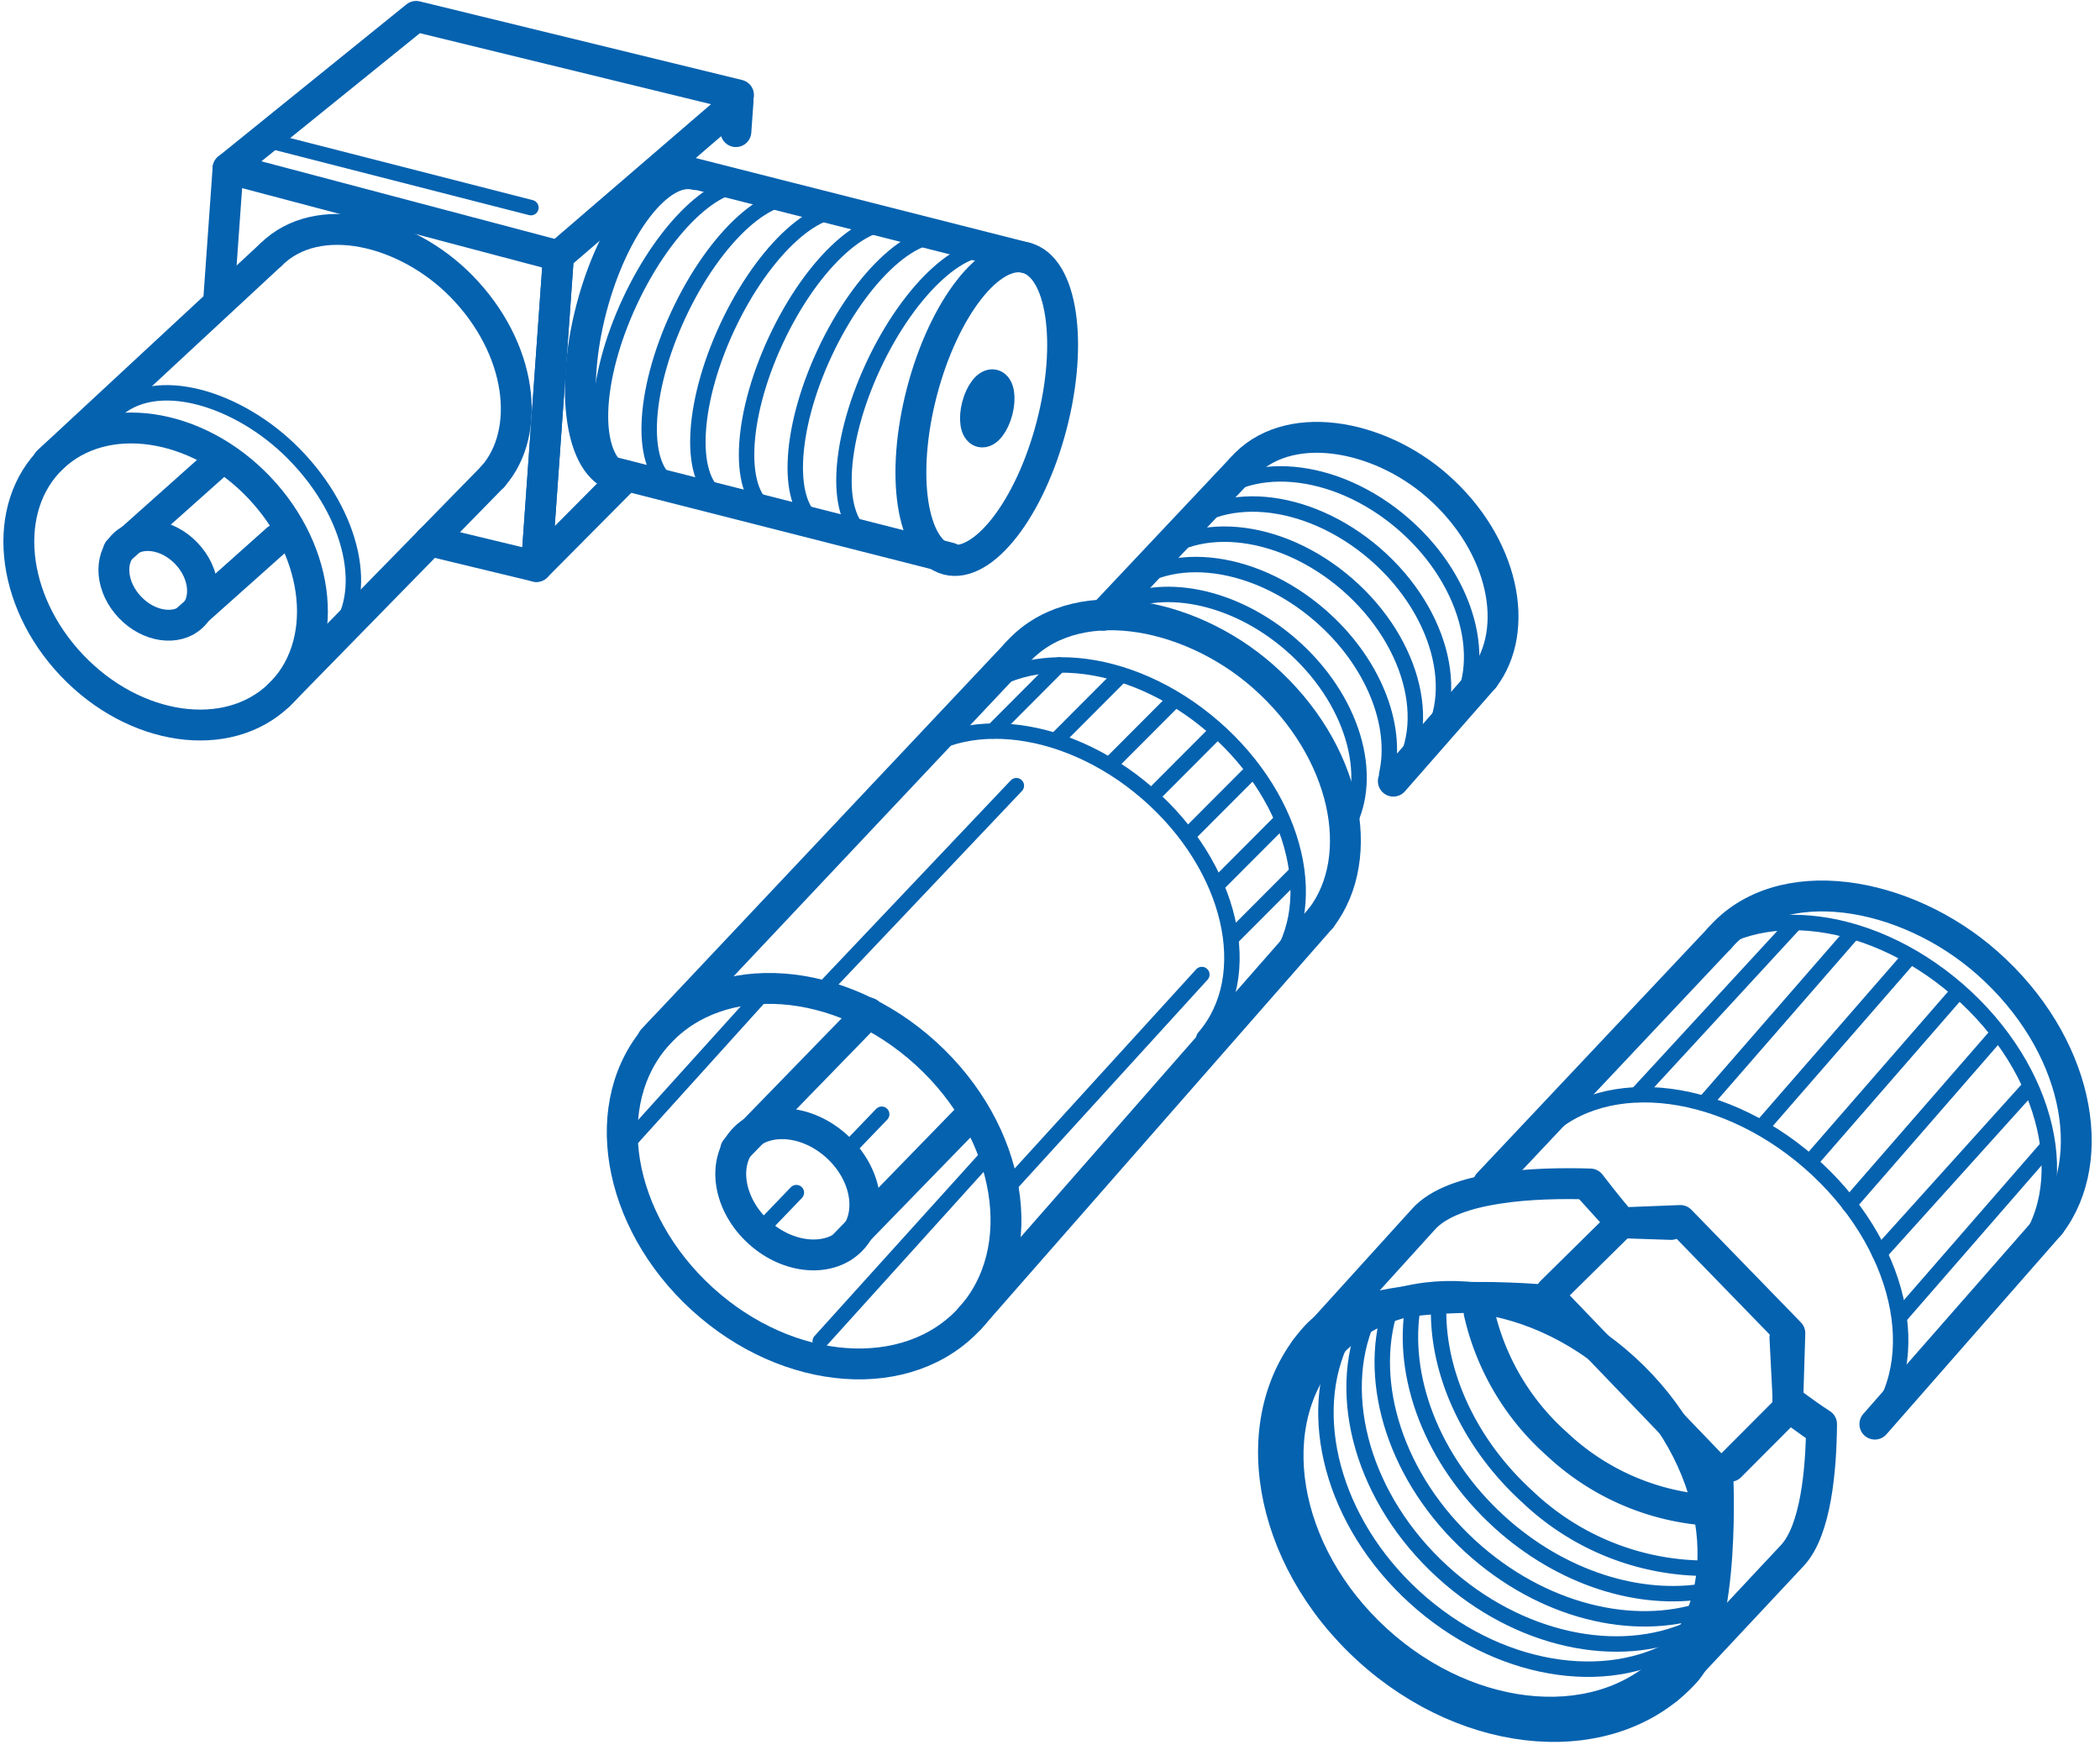 <svg xmlns="http://www.w3.org/2000/svg" viewBox="0 0 136.063 113.386"><defs><style>.cls-1,.cls-2{fill:none;stroke:#0562af;stroke-linecap:round;stroke-linejoin:round;}.cls-1{stroke-width:2px;}</style></defs><g id="Слой_1" data-name="Слой 1"><line class="cls-1" x1="62.851" y1="85.4" x2="85.598" y2="59.464"/><line class="cls-1" x1="42.292" y1="67.347" x2="65.843" y2="42.354"/><path class="cls-1" d="M65.843,42.354c3.613-4.158,11.118-2.843,16.004,1.472,5.417,4.785,6.764,11.688,3.751,15.637"/><line class="cls-1" x1="90.276" y1="50.604" x2="96.136" y2="43.923"/><line class="cls-1" x1="71.48" y1="39.856" x2="80.45" y2="30.337"/><path class="cls-1" d="M80.45,30.337c2.869-3.302,8.829-2.258,12.708,1.169,4.301,3.8,5.371,9.281,2.978,12.417"/><path class="cls-2" d="M62.451,45.694C65.912,41.711,73.161,42.343,78.641,47.105S85.759,58.957,82.298,62.94"/><path class="cls-2" d="M77.87,32.813c2.793-3.214,8.643-2.705,13.066,1.138s5.744,9.564,2.951,12.779"/><path class="cls-2" d="M76.047,34.765c2.793-3.214,8.643-2.705,13.066,1.138S94.856,45.468,92.063,48.682"/><path class="cls-2" d="M74.223,36.717c2.793-3.214,8.643-2.705,13.066,1.138s5.744,9.564,2.951,12.779"/><path class="cls-2" d="M72.399,38.67c2.793-3.214,8.677-2.675,13.141,1.204,3.439,2.989,5.033,7.088,4.307,10.282"/><path class="cls-2" d="M72.064,39.402c3.069-1.759,7.834-.894,11.577,2.358C87.638,45.233,89.102,50.239,87.286,53.544"/><path class="cls-2" d="M58.157,49.981C61.619,45.997,68.867,46.629,74.348,51.391s7.118,11.852,3.656,15.835"/><line class="cls-2" x1="64.345" y1="47.354" x2="68.609" y2="43.079"/><line class="cls-2" x1="68.561" y1="47.813" x2="72.543" y2="43.822"/><line class="cls-2" x1="72.065" y1="49.382" x2="76.047" y2="45.391"/><line class="cls-2" x1="74.731" y1="51.488" x2="78.713" y2="47.497"/><line class="cls-2" x1="77.071" y1="54.02" x2="81.053" y2="50.029"/><line class="cls-2" x1="78.973" y1="57.213" x2="82.954" y2="53.222"/><line class="cls-2" x1="79.913" y1="60.643" x2="83.894" y2="56.652"/><ellipse class="cls-1" cx="52.748" cy="76.195" rx="10.757" ry="13.667" transform="translate(-39.101 63.871) rotate(-47.664)"/><ellipse class="cls-1" cx="51.691" cy="77.046" rx="3.759" ry="4.776" transform="translate(-40.075 63.367) rotate(-47.664)"/><line class="cls-1" x1="56.271" y1="65.616" x2="47.671" y2="74.459"/><line class="cls-1" x1="54.606" y1="80.756" x2="62.828" y2="72.302"/><line class="cls-2" x1="54.676" y1="74.732" x2="57.127" y2="72.183"/><line class="cls-2" x1="65.509" y1="76.693" x2="77.87" y2="63.132"/><line class="cls-2" x1="53.142" y1="64.303" x2="65.851" y2="50.898"/><line class="cls-2" x1="53.142" y1="86.889" x2="64.126" y2="74.732"/><line class="cls-2" x1="40.375" y1="74.372" x2="49.718" y2="64.031"/><line class="cls-2" x1="49.147" y1="79.809" x2="51.598" y2="77.26"/><line class="cls-1" x1="18.063" y1="45.047" x2="31.934" y2="30.87"/><line class="cls-1" x1="3.106" y1="29.906" x2="17.549" y2="16.505"/><path class="cls-1" d="M17.549,16.505c3.033-3.027,8.784-1.593,12.336,2.025,3.939,4.011,4.604,9.441,2.048,12.34"/><path class="cls-2" d="M7.347,26.739c2.657-2.652,8.14-.951,11.697,2.663,3.943,4.007,4.903,9.143,2.685,11.705"/><ellipse class="cls-1" cx="10.732" cy="37.348" rx="8.368" ry="10.631" transform="translate(-22.796 17.702) rotate(-43.6)"/><path class="cls-1" d="M45.07,11.313c-2.32-.606-5.343,3.279-6.753,8.676s-.672,10.264,1.648,10.87"/><path class="cls-2" d="M64.817,16.296c-2.174-1.012-5.862,2.305-8.239,7.409s-2.542,10.062-.368,11.075"/><path class="cls-2" d="M61.662,15.464c-2.174-1.012-5.862,2.305-8.239,7.409s-2.542,10.062-.368,11.075"/><path class="cls-2" d="M58.507,14.632c-2.174-1.012-5.862,2.305-8.239,7.409s-2.542,10.062-.368,11.075"/><path class="cls-2" d="M55.352,13.8c-2.174-1.012-5.862,2.305-8.239,7.409S44.571,31.271,46.745,32.284"/><path class="cls-2" d="M52.197,12.968c-2.174-1.012-5.862,2.305-8.239,7.409s-2.542,10.062-.368,11.075"/><path class="cls-2" d="M49.042,12.136c-2.174-1.012-5.862,2.305-8.239,7.409s-2.542,10.062-.368,11.075"/><ellipse class="cls-1" cx="63.935" cy="26.475" rx="10.101" ry="4.341" transform="translate(22.164 81.646) rotate(-75.365)"/><ellipse class="cls-1" cx="63.935" cy="26.475" rx="1.571" ry="0.675" transform="matrix(0.253, -0.968, 0.968, 0.253, 22.164, 81.646)"/><ellipse class="cls-1" cx="10.249" cy="37.597" rx="2.527" ry="3.21" transform="translate(-23.1 17.439) rotate(-43.6)"/><line class="cls-1" x1="13.865" y1="30.151" x2="7.677" y2="35.671"/><line class="cls-1" x1="12.028" y1="40.223" x2="17.943" y2="34.946"/><polyline class="cls-1" points="14.165 19.493 14.775 10.912 36.184 16.575 34.754 36.698 27.852 35.035"/><polyline class="cls-1" points="47.68 8.527 47.82 6.561 36.184 16.575 34.754 36.698 40.583 30.827"/><polyline class="cls-1" points="14.775 10.912 26.962 1.061 47.849 6.155"/><line class="cls-1" x1="43.619" y1="10.9" x2="66.487" y2="16.702"/><line class="cls-1" x1="39.276" y1="30.481" x2="61.553" y2="36.147"/><line class="cls-2" x1="16.781" y1="8.941" x2="34.399" y2="13.451"/><line class="cls-1" x1="121.476" y1="92.256" x2="132.82" y2="79.322"/><line class="cls-1" x1="96.43" y1="76.678" x2="111.412" y2="60.78"/><path class="cls-1" d="M111.412,60.78c3.915-4.506,12.049-3.081,17.343,1.596,5.87,5.186,7.331,12.666,4.065,16.946"/><path class="cls-2" d="M109.307,62.598c3.751-4.317,11.607-3.632,17.546,1.529s7.713,12.844,3.962,17.161"/><path class="cls-2" d="M99.674,73.755c3.751-4.317,11.607-3.632,17.546,1.529s7.713,12.844,3.962,17.161"/><line class="cls-2" x1="106.054" y1="70.917" x2="116.305" y2="59.795"/><line class="cls-2" x1="110.583" y1="71.295" x2="120.083" y2="60.382"/><line class="cls-2" x1="114.252" y1="72.886" x2="123.752" y2="61.973"/><line class="cls-2" x1="117.27" y1="75.278" x2="126.769" y2="64.365"/><line class="cls-2" x1="119.806" y1="78.022" x2="129.305" y2="67.108"/><line class="cls-2" x1="121.782" y1="81.197" x2="131.366" y2="70.569"/><line class="cls-2" x1="123.128" y1="85.247" x2="132.646" y2="74.313"/><ellipse class="cls-1" cx="97.221" cy="97.453" rx="11.91" ry="15.132" transform="translate(-40.293 103.686) rotate(-47.664)"/><path class="cls-1" d="M110.564,97.827a15.939,15.939,0,0,1-9.694-4.284,16.157,16.157,0,0,1-5.034-8.516"/><path class="cls-1" d="M109.173,108.343c-4.734,5.196-13.922,4.532-20.523-1.482s-8.115-15.101-3.381-20.297c3.264-3.583,15.395-2.292,15.395-2.292L111.291,95.338S111.854,105.4,109.173,108.343Z"/><path class="cls-1" d="M84.561,87.438l7.691-8.479c1.935-2.124,7.147-2.371,10.784-2.258,1.033,1.355,2.019,2.513,2.019,2.513l3.818-.148,7.095,7.3-.133,4.33s.912.732,2.188,1.56c-.025,2.981-.372,6.841-1.867,8.482l-8.097,8.652"/><line class="cls-1" x1="105.054" y1="79.214" x2="100.505" y2="83.702"/><line class="cls-1" x1="116.145" y1="90.937" x2="112.099" y2="94.993"/><line class="cls-1" x1="103.083" y1="77.04" x2="105.054" y2="79.214"/><line class="cls-1" x1="105.054" y1="79.214" x2="108.269" y2="79.322"/><line class="cls-1" x1="115.648" y1="86.653" x2="115.834" y2="90.29"/><line class="cls-1" x1="116.327" y1="91.446" x2="117.455" y2="92.256"/><path class="cls-2" d="M108.773,106.577c-4.703,2.87-11.807,1.733-17.12-3.108-5.334-4.86-7.119-11.863-4.655-16.816"/><path class="cls-2" d="M109.528,105.512c-4.663,2.117-11.126.812-16.049-3.674C88.322,97.141,86.483,90.441,88.59,85.526"/><path class="cls-2" d="M110.399,104.259c-4.563,1.552-10.5.136-15.096-4.051-4.842-4.411-6.759-10.589-5.229-15.395"/><path class="cls-2" d="M110.564,103.053c-4.279.757-9.379-.78-13.435-4.476-4.392-4.001-6.377-9.456-5.567-14.022"/><path class="cls-2" d="M110.947,101.589a16.812,16.812,0,0,1-11.993-4.643c-3.963-3.611-5.967-8.405-5.725-12.662"/></g></svg>